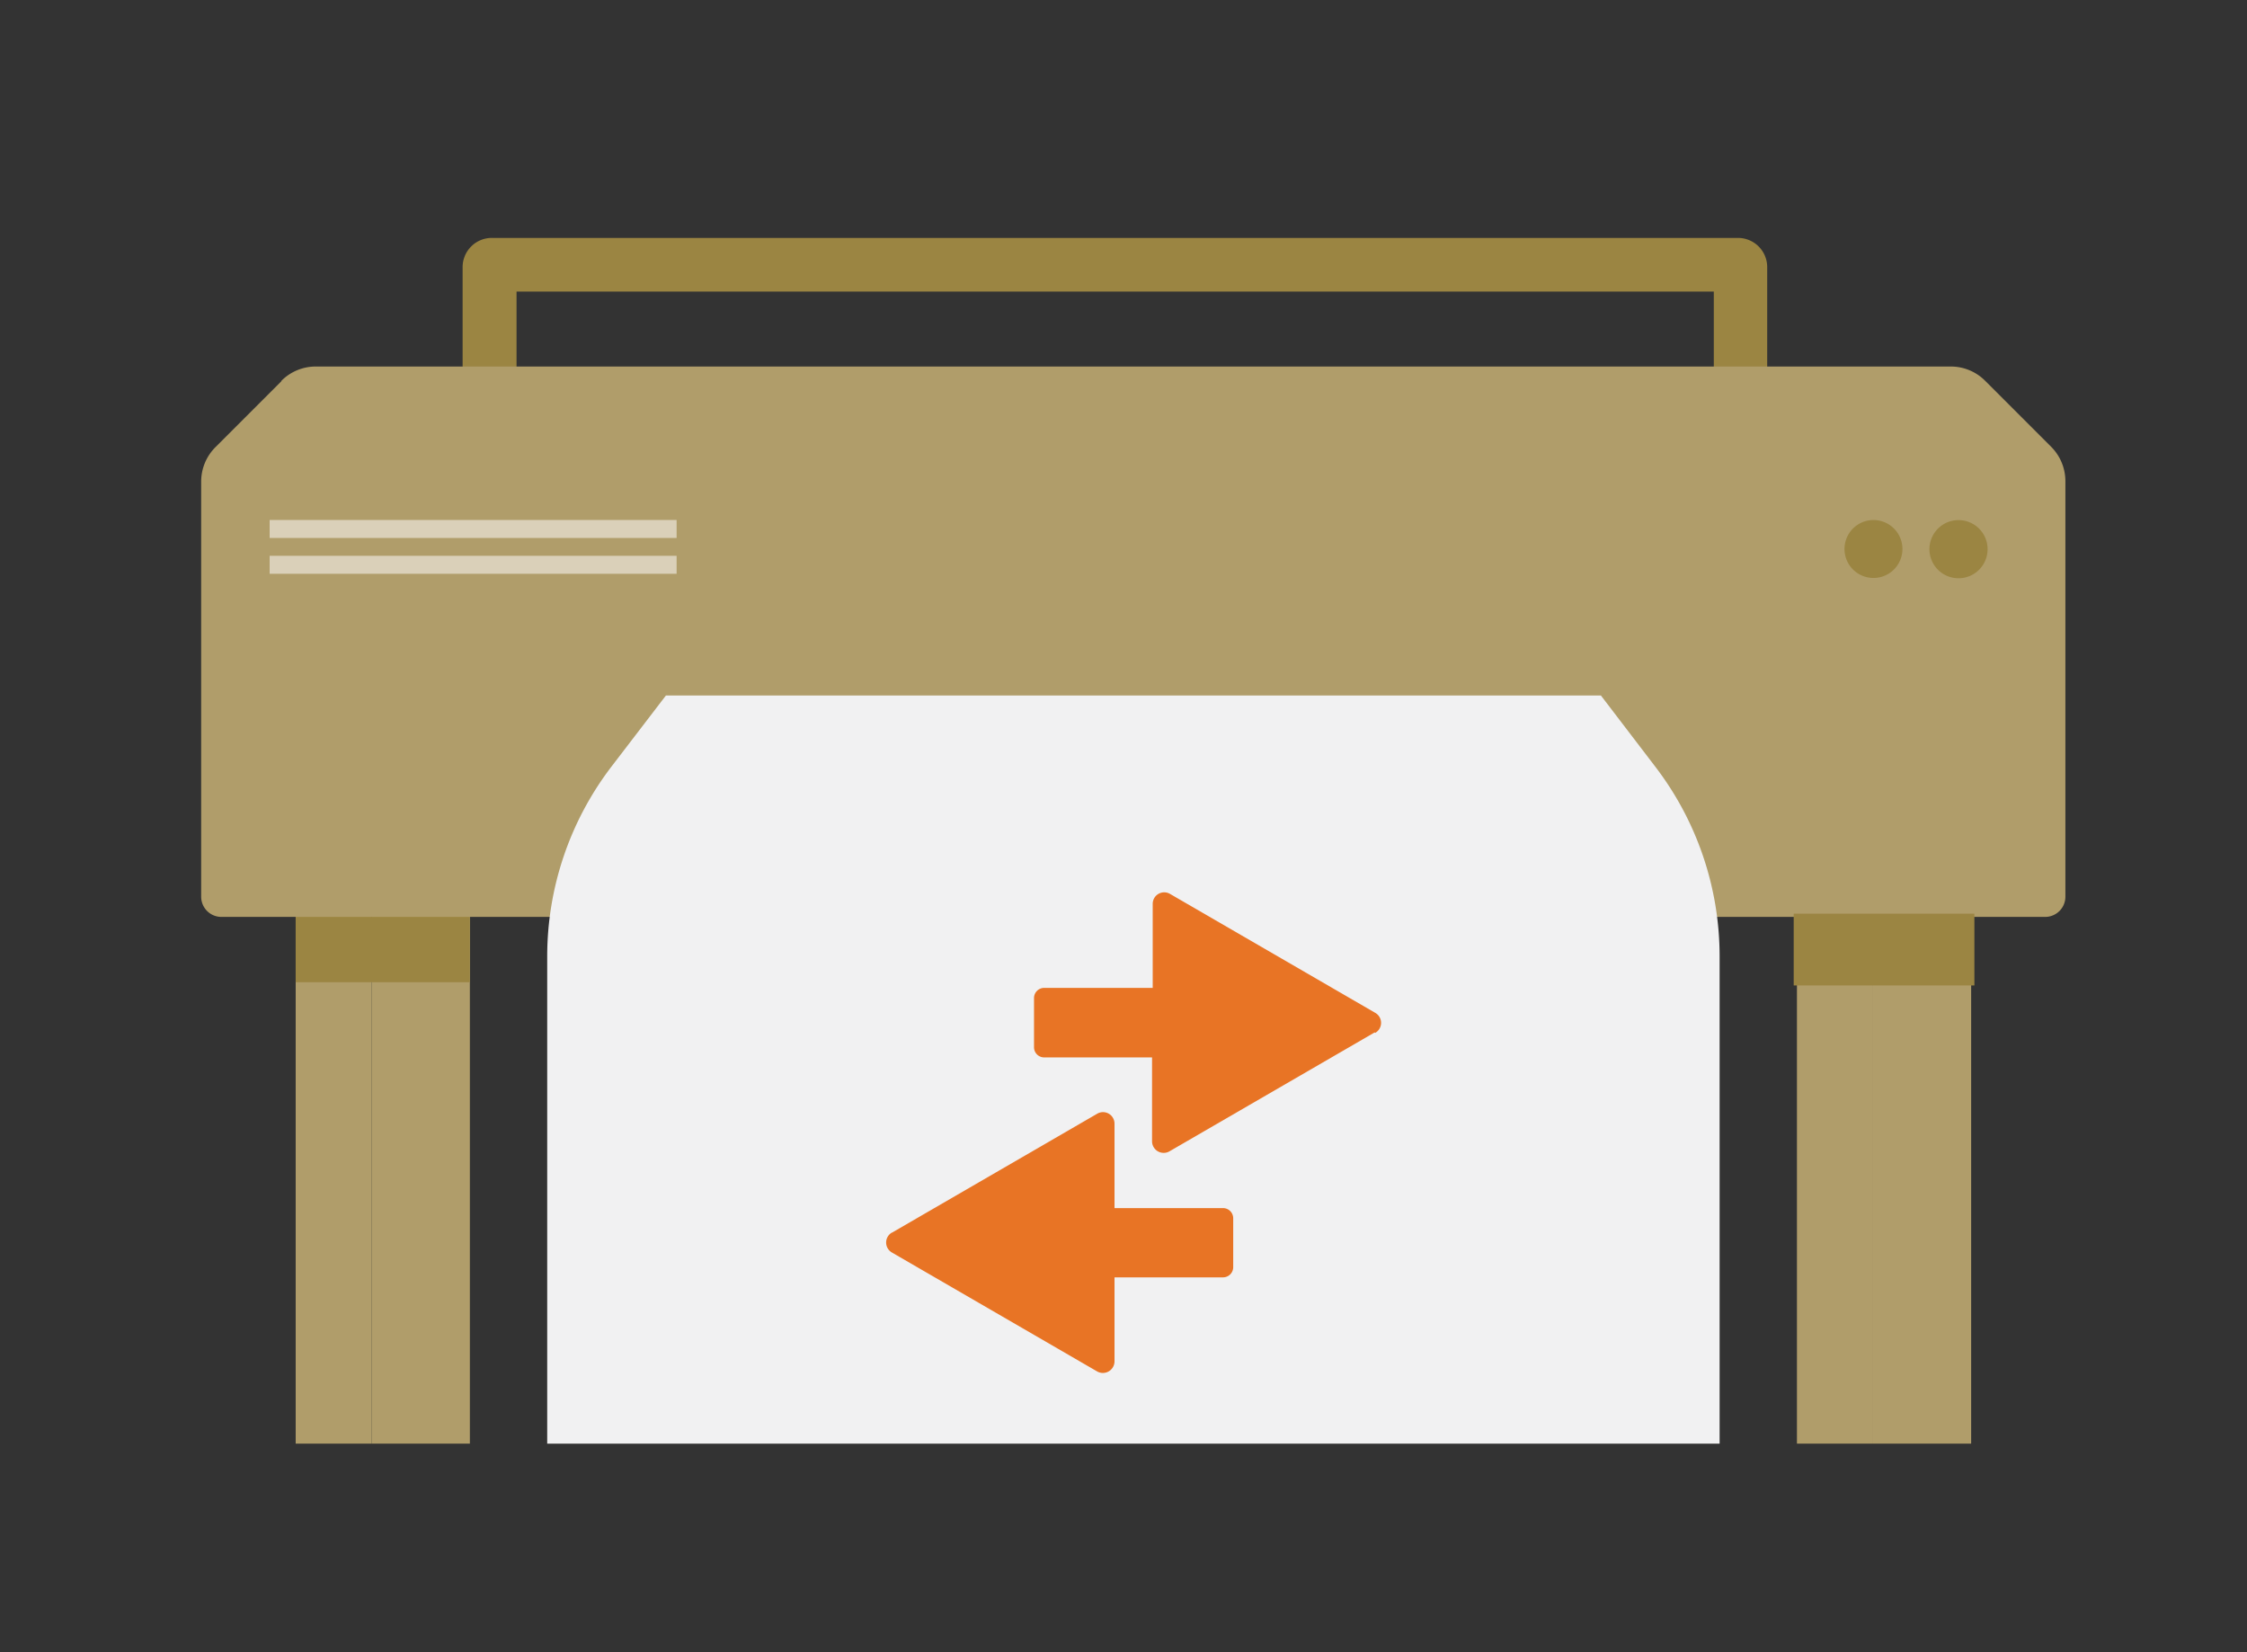 <svg id="printing" xmlns="http://www.w3.org/2000/svg" viewBox="0 0 170 125"><rect x="0" y="0" width="170" height="125" fill="#333333" stroke="none"/><defs><style>.cls-1{fill:#9b8542;}.cls-2{fill:#b09d6a;}.cls-3{fill:#dad0b9;}.cls-4{fill:#f1f1f2;}.cls-5{fill:#e87425;}.cls-6,.cls-7{fill:none;}.cls-6{stroke:#9b8542;stroke-miterlimit:10;stroke-width:0.49px;}</style></defs><title>printing-icon</title><path class="cls-1" d="M129.66,30.92H39.08V22.06h90.58ZM131.49,18H37.25A2.21,2.21,0,0,0,35,20.23V35H133.7V20.23A2.21,2.21,0,0,0,131.49,18"/><rect class="cls-2" x="22.37" y="67.51" width="5.76" height="41.71"/><rect class="cls-2" x="28.13" y="67.51" width="7.42" height="41.71"/><rect class="cls-2" x="135.95" y="67.51" width="5.76" height="41.71"/><rect class="cls-2" x="141.71" y="67.51" width="7.42" height="41.71"/><path class="cls-2" d="M21.29,28.84l-5,5a3.68,3.68,0,0,0-1.07,2.59V67.84a1.53,1.53,0,0,0,1.52,1.53h138a1.53,1.53,0,0,0,1.52-1.53V36.4a3.68,3.68,0,0,0-1.07-2.59l-5-5a3.66,3.66,0,0,0-2.59-1.08H23.88a3.66,3.66,0,0,0-2.59,1.08"/><rect class="cls-3" x="20.4" y="39.34" width="30.79" height="1.36"/><rect class="cls-3" x="20.4" y="42.05" width="30.79" height="1.36"/><path class="cls-1" d="M150.33,41.11a2.2,2.2,0,1,1-2.58-1.72,2.2,2.2,0,0,1,2.58,1.72"/><path class="cls-1" d="M143.89,41.11a2.19,2.19,0,1,1-4.3.85,2.19,2.19,0,0,1,4.3-.85"/><path class="cls-4" d="M125.23,58l-4.11-5.38H50.38L46.26,58A23.65,23.65,0,0,0,41.4,72.37v36.85h88.7V72.37A23.6,23.6,0,0,0,125.23,58"/><path class="cls-5" d="M67.48,93.26l15.53-9a.87.87,0,0,1,1.31.76V91.4h8.21a.77.77,0,0,1,.77.76v3.71a.77.77,0,0,1-.77.77H84.32V103a.88.88,0,0,1-1.31.76l-15.53-9a.87.87,0,0,1,0-1.51"/><rect class="cls-1" x="135.95" y="69.37" width="13.18" height="4.94"/><rect class="cls-6" x="135.95" y="69.37" width="13.18" height="4.94"/><rect class="cls-1" x="22.37" y="69.37" width="13.18" height="4.94"/><path class="cls-5" d="M104,78.11l-15.53,9a.88.88,0,0,1-1.31-.76V80H79a.77.77,0,0,1-.77-.77V75.5a.77.77,0,0,1,.77-.76h8.21V68.38a.87.87,0,0,1,1.31-.75l15.53,9a.87.87,0,0,1,0,1.51"/><rect class="cls-7" x="15.25" y="18.02" width="141" height="91.2"/></svg>
